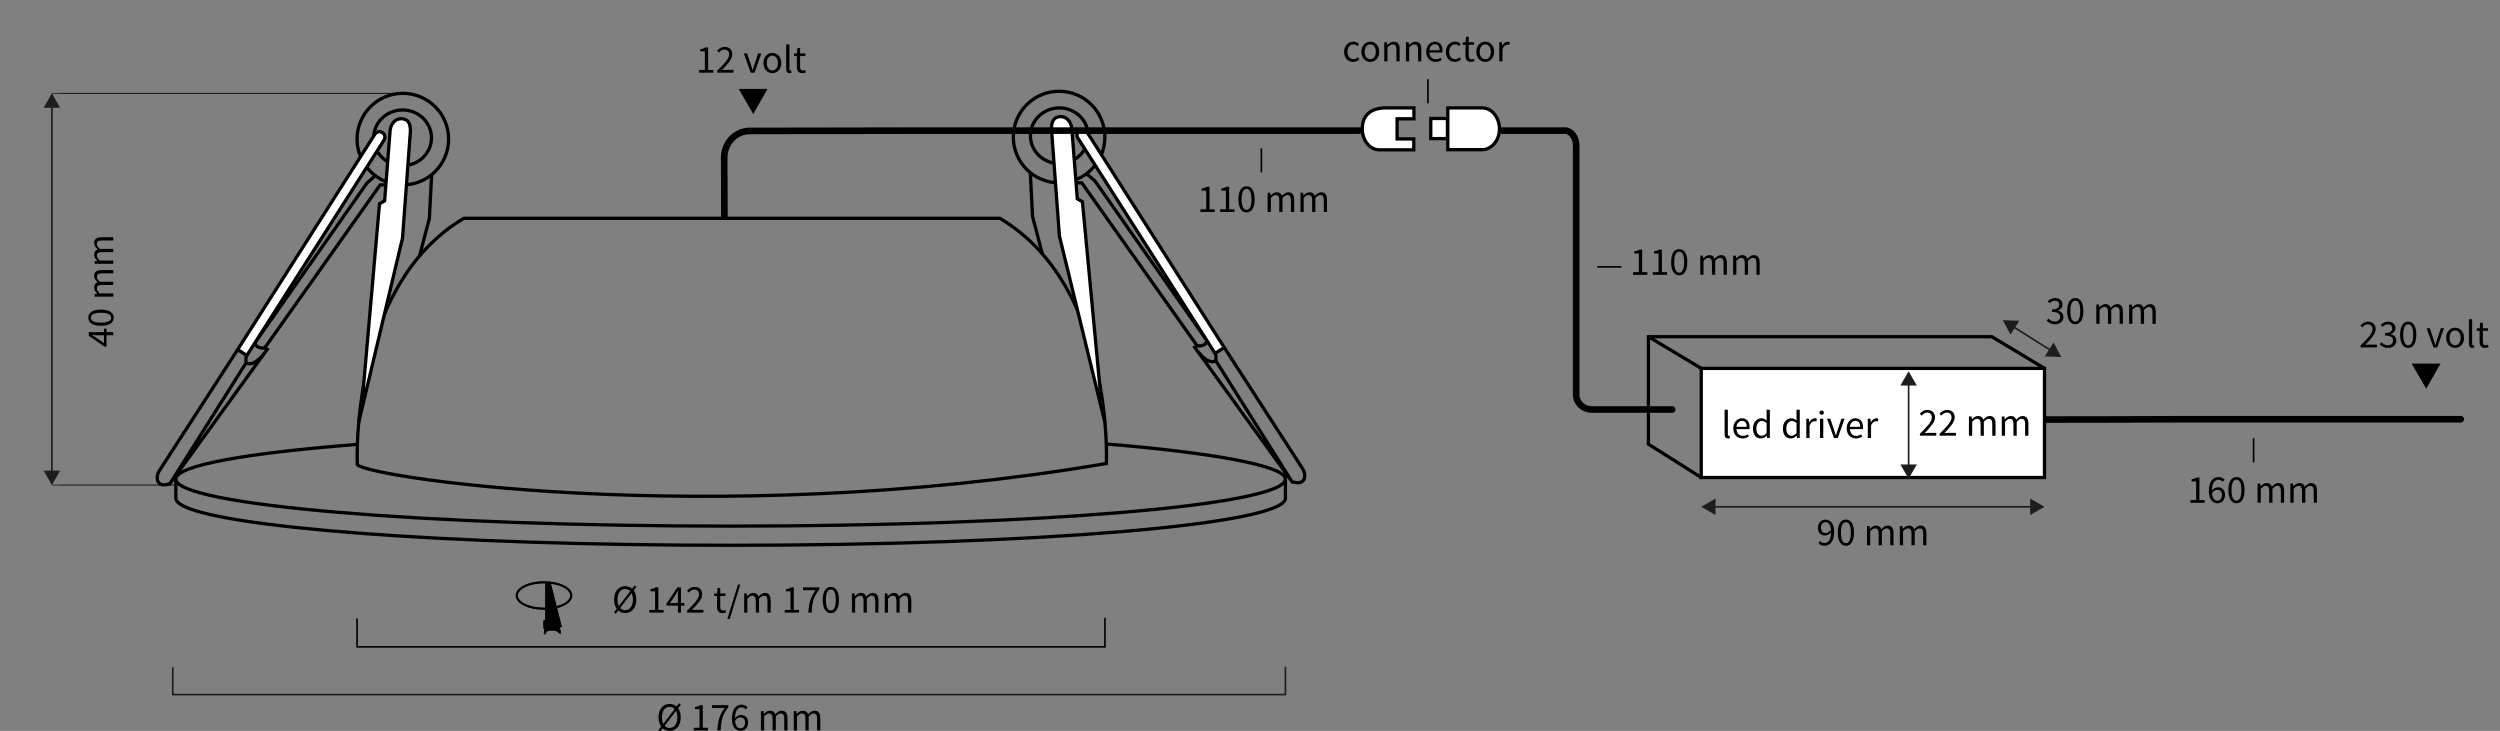 <?xml version="1.0" encoding="UTF-8"?>
<svg xmlns="http://www.w3.org/2000/svg" viewBox="0 0 1514.23 442.73">
  <rect x="0" y="0" width="1514.23" height="442.73" fill="#808080" stroke="none"/>
  <defs>
    <style>
      .cls-1, .cls-2, .cls-3, .cls-4, .cls-5, .cls-6, .cls-7, .cls-8, .cls-9 {
        stroke-miterlimit: 10;
      }

      .cls-1, .cls-2, .cls-3, .cls-5, .cls-6, .cls-7, .cls-8, .cls-9 {
        fill: none;
      }

      .cls-1, .cls-5 {
        stroke: #1d1d1b;
      }

      .cls-2 {
        stroke: #1d1e1c;
      }

      .cls-10 {
        fill: #1d1e1c;
      }

      .cls-11 {
        fill: #1d1d1b;
      }

      .cls-3 {
        stroke-width: 1.3px;
      }

      .cls-3, .cls-4, .cls-6, .cls-7, .cls-8, .cls-9 {
        stroke: #000;
      }

      .cls-4 {
        fill: #fff;
      }

      .cls-4, .cls-8 {
        stroke-width: 2px;
      }

      .cls-5, .cls-6 {
        stroke-width: .5px;
      }

      .cls-9 {
        stroke-linecap: round;
        stroke-width: 4px;
      }
    </style>
  </defs>
  <g id="Spot">
    <line class="cls-6" x1="243.84" y1="56.53" x2="36.42" y2="56.53"/>
    <line class="cls-6" x1="109.22" y1="293.79" x2="36.42" y2="293.79"/>
    <g id="Manual_Dimension">
      <line class="cls-5" x1="36.42" y1="56.53" x2="31.42" y2="56.53"/>
      <line class="cls-5" x1="36.42" y1="293.79" x2="31.42" y2="293.79"/>
      <g>
        <line class="cls-1" x1="31.42" y1="286.47" x2="31.42" y2="63.86"/>
        <polygon class="cls-11" points="26.42 285.04 31.42 293.79 36.42 285.04 26.42 285.04"/>
        <polygon class="cls-11" points="26.42 65.28 31.42 56.53 36.42 65.28 26.42 65.28"/>
      </g>
    </g>
    <g>
      <path d="M58.66,203.03c-.78,0-2.07-.07-2.85-.11v.1c.71.38,1.36.82,2.1,1.25l5.08,3.58v-8.76h1.53v10.83h-1.26l-9.49-6.55v-2.19h14.86v1.87h-9.96Z"/>
      <path d="M61.13,197.33c-4.98,0-7.66-1.85-7.66-4.91s2.68-4.91,7.66-4.91,7.76,1.85,7.76,4.91-2.78,4.91-7.76,4.91ZM61.13,189.44c-4.36,0-6.11,1.21-6.11,2.99s1.75,2.99,6.11,2.99,6.22-1.21,6.22-2.99-1.86-2.99-6.22-2.99Z"/>
      <path d="M57.29,179.7v-1.63l1.64-.17v-.07c-1.07-1.02-1.92-2.24-1.92-3.63,0-1.78.83-2.74,2.16-3.22-1.27-1.21-2.16-2.43-2.16-3.85,0-2.4,1.54-3.55,4.43-3.55h7.18v1.97h-6.93c-2.11,0-3.01.69-3.01,2.17,0,.91.57,1.85,1.74,2.92h8.2v1.97h-6.93c-2.11,0-3.01.69-3.01,2.17,0,.88.57,1.84,1.74,2.92h8.2v1.97h-11.33Z"/>
      <path d="M57.29,159.8v-1.63l1.64-.17v-.07c-1.07-1.02-1.92-2.24-1.92-3.63,0-1.78.83-2.74,2.16-3.22-1.27-1.21-2.16-2.43-2.16-3.85,0-2.4,1.54-3.55,4.43-3.55h7.18v1.97h-6.93c-2.11,0-3.01.69-3.01,2.17,0,.91.57,1.85,1.74,2.92h8.2v1.97h-6.93c-2.11,0-3.01.69-3.01,2.17,0,.88.57,1.84,1.74,2.92h8.2v1.97h-11.33Z"/>
    </g>
    <path class="cls-8" d="M670.16,268.93c63.5,5.19,108.4,13.16,108.4,21.23,0,15.74-150.45,28.51-336.03,28.51s-336.03-12.76-336.03-28.51c0-8.28,42.89-15.73,109.33-20.94"/>
    <path class="cls-8" d="M106.51,290.15v11.63c0,1.14.8,2.27,2.34,3.38,19.72,14.15,161.6,25.12,333.69,25.12,185.58,0,336.03-12.76,336.03-28.51v-11.63"/>
    <path class="cls-8" d="M605.6,132.25h-324.68c-69.39,41.1-64.52,148.49-64.52,148.49-6.45,6.79,213.02,41.1,453.73,0,0,0,4.86-107.39-64.52-148.49Z"/>
    <polyline class="cls-8" points="261.41 106.18 260.08 132.25 254.14 154.98"/>
    <path class="cls-8" d="M227.19,106.56l-4.84,4.2-67.82,96.68s-.46,3.56,5.75,3.41l1.55.78-58.96,81.45s-.12.04,0,0l46.23-73.38s-.63-2.75.41-4.38"/>
    <path class="cls-8" d="M149.1,219.69s3.43,3.48,10.79-5.4"/>
    <path class="cls-8" d="M143.94,211.76l-47.48,73.42c-.89,1.37-1.36,2.99-1.23,4.61.19,2.42,1.64,5.05,7.63,3.3"/>
    <polyline class="cls-8" points="233.72 111.99 230.26 111.99 160.27 210.84"/>
    <g>
      <path class="cls-4" d="M846.21,71.96v12.2h10.1v6.6h-20.8c-5.8,0-10.4-5.7-10.4-12.7,0-8.88,5.98-12.7,14.13-12.7h17.17v6.6h-10.2Z"/>
      <g>
        <rect class="cls-4" x="866.61" y="71.76" width="10.1" height="12.2"/>
        <path class="cls-4" d="M905.1,69.07c-1.79-2.21-4.29-3.71-7.38-3.71h-20.8v25.3h20.8c5.8,0,10.5-5.7,10.5-12.6,0-3.12-1.1-6.5-3.12-8.99Z"/>
      </g>
    </g>
    <g>
      <path d="M814.12,31.38c0-3.89,2.63-6.14,5.61-6.14,1.53,0,2.59.63,3.41,1.37l-1.01,1.31c-.68-.61-1.4-1.03-2.31-1.03-2.11,0-3.66,1.82-3.66,4.49s1.46,4.46,3.61,4.46c1.07,0,2.01-.52,2.74-1.16l.86,1.32c-1.05.93-2.37,1.48-3.77,1.48-3.11,0-5.47-2.24-5.47-6.11Z"/>
      <path d="M824.56,31.38c0-3.89,2.55-6.14,5.41-6.14s5.41,2.24,5.41,6.14-2.55,6.11-5.41,6.11-5.41-2.24-5.41-6.11ZM833.33,31.38c0-2.67-1.36-4.49-3.37-4.49s-3.37,1.82-3.37,4.49,1.36,4.46,3.37,4.46,3.37-1.79,3.37-4.46Z"/>
      <path d="M838.43,25.54h1.63l.17,1.68h.06c1.11-1.09,2.31-1.97,3.91-1.97,2.46,0,3.56,1.59,3.56,4.56v7.39h-1.97v-7.14c0-2.17-.66-3.1-2.2-3.1-1.19,0-2.02.61-3.19,1.79v8.45h-1.97v-11.67Z"/>
      <path d="M851.56,25.54h1.63l.17,1.68h.06c1.11-1.09,2.31-1.97,3.91-1.97,2.46,0,3.56,1.59,3.56,4.56v7.39h-1.97v-7.14c0-2.17-.66-3.1-2.2-3.1-1.19,0-2.02.61-3.19,1.79v8.45h-1.97v-11.67Z"/>
      <path d="M863.82,31.38c0-3.8,2.56-6.14,5.25-6.14,2.97,0,4.66,2.14,4.66,5.47,0,.42-.04.83-.09,1.12h-7.86c.14,2.47,1.65,4.07,3.88,4.07,1.12,0,2.04-.36,2.9-.93l.71,1.3c-1.02.67-2.27,1.21-3.85,1.21-3.11,0-5.59-2.27-5.59-6.11ZM871.98,30.43c0-2.34-1.05-3.61-2.88-3.61-1.64,0-3.11,1.32-3.35,3.61h6.22Z"/>
      <path d="M875.72,31.38c0-3.89,2.63-6.14,5.61-6.14,1.53,0,2.59.63,3.41,1.37l-1.01,1.31c-.68-.61-1.4-1.03-2.31-1.03-2.11,0-3.66,1.82-3.66,4.49s1.46,4.46,3.61,4.46c1.07,0,2.01-.52,2.74-1.16l.86,1.32c-1.05.93-2.37,1.48-3.77,1.48-3.11,0-5.47-2.24-5.47-6.11Z"/>
      <path d="M887.64,33.6v-6.45h-1.74v-1.5l1.82-.11.24-3.27h1.65v3.27h3.16v1.61h-3.16v6.49c0,1.43.46,2.25,1.8,2.25.42,0,.95-.16,1.33-.31l.38,1.49c-.65.22-1.44.43-2.16.43-2.48,0-3.32-1.57-3.32-3.9Z"/>
      <path d="M894.2,31.38c0-3.89,2.55-6.14,5.41-6.14s5.41,2.24,5.41,6.14-2.55,6.11-5.41,6.11-5.41-2.24-5.41-6.11ZM902.98,31.38c0-2.67-1.36-4.49-3.37-4.49s-3.37,1.82-3.37,4.49,1.36,4.46,3.37,4.46,3.37-1.79,3.37-4.46Z"/>
      <path d="M908.08,25.54h1.63l.17,2.12h.06c.81-1.48,2.01-2.41,3.32-2.41.52,0,.88.07,1.24.24l-.37,1.73c-.4-.13-.67-.19-1.13-.19-.98,0-2.16.71-2.95,2.68v7.49h-1.97v-11.67Z"/>
    </g>
    <line class="cls-7" x1="864.88" y1="62.58" x2="864.88" y2="47.98"/>
    <polygon points="456.21 69.05 447.41 53.85 464.91 53.85 456.21 69.05"/>
    <g>
      <path d="M423.42,42.37h3.51v-11.27h-2.79v-1.27c1.39-.25,2.41-.62,3.26-1.12h1.51v13.67h3.16v1.64h-8.64v-1.64Z"/>
      <path d="M434.42,42.84c4.6-4.59,7.2-7.34,7.2-9.83,0-1.75-.95-2.99-2.9-2.99-1.28,0-2.38.81-3.25,1.83l-1.15-1.12c1.28-1.41,2.66-2.33,4.64-2.33,2.83,0,4.6,1.79,4.6,4.51,0,2.87-2.64,5.73-6.25,9.52.83-.07,1.78-.13,2.57-.13h4.42v1.7h-9.89v-1.17Z"/>
      <path d="M450.48,32.35h2.04l2.21,6.63c.35,1.14.73,2.33,1.08,3.44h.1c.35-1.11.73-2.3,1.08-3.44l2.21-6.63h1.93l-4.13,11.67h-2.29l-4.21-11.67Z"/>
      <path d="M462.41,38.19c0-3.89,2.55-6.14,5.41-6.14s5.41,2.24,5.41,6.14-2.55,6.11-5.41,6.11-5.41-2.24-5.41-6.11ZM471.18,38.19c0-2.67-1.36-4.49-3.37-4.49s-3.37,1.82-3.37,4.49,1.36,4.46,3.37,4.46,3.37-1.79,3.37-4.46Z"/>
      <path d="M476.19,41.67v-14.76h1.97v14.9c0,.6.26.84.55.84.11,0,.21,0,.43-.05l.27,1.51c-.28.1-.62.18-1.14.18-1.48,0-2.09-.94-2.09-2.63Z"/>
      <path d="M482.65,40.41v-6.45h-1.74v-1.5l1.82-.11.24-3.27h1.65v3.27h3.16v1.61h-3.16v6.49c0,1.43.46,2.25,1.8,2.25.42,0,.95-.16,1.33-.31l.38,1.49c-.65.22-1.44.43-2.17.43-2.48,0-3.32-1.57-3.32-3.9Z"/>
    </g>
  </g>
  <g id="Laag_4">
    <circle class="cls-8" cx="243.99" cy="84.26" r="27.73"/>
    <ellipse class="cls-8" cx="243.84" cy="83.48" rx="17.51" ry="16.87"/>
    <path class="cls-4" d="M217.28,255.74l26.52-111.56s4.65-62.93,4.65-62.94c.08-1.07.21-2.15.12-3.22-.11-1.27-.34-2.58-.96-3.71-1.51-2.77-5.71-3.12-8.08-1.31-1.93,1.47-3.06,3.76-3.25,6.18l-3.31,42.47-3.11,1.78-10.52,120.11"/>
    <polyline class="cls-8" points="624.04 104.57 625.39 131 631.33 153.73"/>
    <path class="cls-8" d="M658.27,105.46l4.86,4.05,67.82,96.68s.46,3.56-5.75,3.41l-1.55.78,58.96,81.45s.12.04,0,0l-46.23-73.38s.63-2.75-.41-4.38"/>
    <path class="cls-8" d="M736.37,218.44s-3.43,3.48-10.79-5.4"/>
    <path class="cls-8" d="M741.53,210.51l47.48,73.42c.89,1.37,1.36,2.99,1.23,4.61-.19,2.42-1.64,5.05-7.63,3.3"/>
    <polyline class="cls-8" points="652.21 110.74 655.22 110.74 725.2 209.59"/>
    <circle class="cls-8" cx="641.48" cy="83.01" r="27.73"/>
    <ellipse class="cls-8" cx="641.63" cy="82.23" rx="17.51" ry="16.87"/>
    <path class="cls-4" d="M669.26,256.03l-27.59-113.1s-4.65-62.93-4.65-62.94c-.08-1.07-.21-2.15-.12-3.22.11-1.27.34-2.58.96-3.71,1.51-2.77,5.71-3.12,8.08-1.31,1.93,1.47,3.06,3.76,3.25,6.18l3.31,42.47,3.11,1.78,11.37,120.51"/>
    <path class="cls-4" d="M693,66.65h6.6v154.7c0,1.82-1.48,3.3-3.3,3.3h0c-1.82,0-3.3-1.48-3.3-3.3V66.65h0Z" transform="translate(1361.8 -105.64) rotate(147.5)"/>
  </g>
  <g id="Afmetingen">
    <polyline class="cls-7" points="669.26 374.19 669.26 391.79 216.26 391.79 216.26 374.59"/>
    <polyline class="cls-1" points="778.57 403.89 778.57 420.69 104.65 420.69 104.65 404.19"/>
    <ellipse class="cls-3" cx="329.5" cy="360.69" rx="16.5" ry="8"/>
    <path d="M330.3,352.79v22.3c-.9,1-1.3,2.5-1.1,3.8v1.2c0,.2,0,.5.1.7s.3.3.5.4.4.1.7.1c.7,0,1.4.2,2.2.2h2.3c.5,0,.9,0,1.4-.1.4-.1.8-.4,1.2-.6.9-.5,1.8-.9,2.7-1l-6.8-26.9-2-.2h-1.2v.1Z"/>
    <path d="M330.8,378.19c.2.4.5.8,1,1s1.2.3,1.8.4h1.7c.5,0,1,.1,1.5-.2.3-.2.6-.6.6-1v-.4c-.1-.4-.5-.5-.9-.7s-.7-.3-.9-.7c.4-.2.9-.4,1.3-.6.3,0,.6-.1.8,0,.6.1.9,1,1.1,1.6.1.4.2.7.2,1.1v1.7c0,.3.1.4.2.7.3.7.5,1.4.5,2.1,0,.2,0,.4-.2.5-.1.1-.3.1-.5,0s-.3-.2-.5-.3c-.5-.4-.9-.8-1.4-1.1-.4-.2-.9-.4-1.5-.4-.9,0-1.8-.1-2.6,0-.2,0-.5,0-.7.1-.8.2-1.4.8-1.8,1.6,0,.2,0,.4-.2.5-.2.2-.5.2-.7,0s-.2-.5-.2-.8c0-.8.3-1.5.4-2.3,0-.4.2-.8.1-1.3,0-.6-.4-1.1-.5-1.7-.2-.5-.2-1-.2-1.5,0-.4.1-.9.6-1,.3,0,.7,0,.9.3.1.1.3.3.3.5v.3s-.1.1-.2.2c-.2.3-.3.8-.1,1.1h0l.1.3Z"/>
    <ellipse class="cls-7" cx="329.5" cy="360.69" rx="16.5" ry="8"/>
    <path d="M330.3,352.79v22.3c-.9,1-1.3,2.5-1.1,3.8v1.2c0,.2,0,.5.1.7s.3.3.5.4.4.1.7.1c.7,0,1.4.2,2.2.2h2.3c.5,0,.9,0,1.4-.1.4-.1.8-.4,1.2-.6.9-.5,1.8-.9,2.7-1l-6.8-26.9-2-.2h-1.2v.1Z"/>
    <path d="M330.8,378.19c.2.4.5.8,1,1s1.2.3,1.8.4h1.7c.5,0,1,.1,1.5-.2.3-.2.6-.6.6-1v-.4c-.1-.4-.5-.5-.9-.7s-.7-.3-.9-.7c.4-.2.9-.4,1.3-.6.3,0,.6-.1.8,0,.6.1.9,1,1.1,1.6.1.4.2.7.2,1.1v1.7c0,.3.1.4.2.7.3.7.5,1.4.5,2.1,0,.2,0,.4-.2.5-.1.1-.3.1-.5,0s-.3-.2-.5-.3c-.5-.4-.9-.8-1.4-1.1-.4-.2-.9-.4-1.5-.4-.9,0-1.8-.1-2.6,0-.2,0-.5,0-.7.1-.8.2-1.4.8-1.8,1.6,0,.2,0,.4-.2.5-.2.2-.5.2-.7,0s-.2-.5-.2-.8c0-.8.3-1.5.4-2.3,0-.4.2-.8.1-1.3,0-.6-.4-1.1-.5-1.7-.2-.5-.2-1-.2-1.5,0-.4.1-.9.6-1,.3,0,.7,0,.9.3.1.1.3.3.3.5v.3s-.1.1-.2.2c-.2.3-.3.8-.1,1.1h0l.1.3Z"/>
    <g>
      <path d="M398.76,442.28l12.55-16.33,1.11.84-12.55,16.33-1.11-.84ZM398.86,434.48c0-5.04,2.78-8.11,6.73-8.11s6.73,3.07,6.73,8.11-2.78,8.22-6.73,8.22-6.73-3.18-6.73-8.22ZM410.26,434.48c0-3.92-1.85-6.34-4.66-6.34s-4.66,2.42-4.66,6.34,1.85,6.46,4.66,6.46,4.66-2.53,4.66-6.46Z"/>
      <path d="M420.19,440.77h3.51v-11.27h-2.79v-1.27c1.39-.25,2.41-.62,3.26-1.12h1.51v13.67h3.16v1.64h-8.64v-1.64Z"/>
      <path d="M438.9,428.8h-7.62v-1.7h9.87v1.21c-3.62,4.63-4.37,8.12-4.63,14.1h-2.04c.26-5.77,1.41-9.41,4.42-13.61Z"/>
      <path d="M443.31,435.34c0-6.16,2.78-8.53,5.83-8.53,1.64,0,2.83.7,3.69,1.62l-1.1,1.23c-.62-.74-1.56-1.21-2.52-1.21-2.2,0-4.04,1.75-4.04,6.88,0,3.76,1.22,5.8,3.42,5.8,1.5,0,2.66-1.34,2.66-3.36s-.94-3.25-2.83-3.25c-.99,0-2.24.6-3.29,2.17l-.07-1.56c.96-1.29,2.39-2.09,3.69-2.09,2.65,0,4.37,1.59,4.37,4.74,0,2.93-2.07,4.91-4.52,4.91-3.02,0-5.29-2.45-5.29-7.36Z"/>
      <path d="M460.85,430.74h1.63l.17,1.69h.07c1.02-1.1,2.24-1.98,3.63-1.98,1.78,0,2.74.85,3.22,2.22,1.21-1.31,2.43-2.22,3.85-2.22,2.4,0,3.55,1.59,3.55,4.56v7.39h-1.97v-7.14c0-2.17-.69-3.1-2.17-3.1-.91,0-1.85.59-2.92,1.79v8.45h-1.97v-7.14c0-2.17-.69-3.1-2.17-3.1-.88,0-1.84.59-2.92,1.79v8.45h-1.97v-11.67Z"/>
      <path d="M480.75,430.74h1.63l.17,1.69h.07c1.02-1.1,2.24-1.98,3.63-1.98,1.78,0,2.74.85,3.22,2.22,1.21-1.31,2.43-2.22,3.85-2.22,2.4,0,3.55,1.59,3.55,4.56v7.39h-1.97v-7.14c0-2.17-.69-3.1-2.17-3.1-.91,0-1.85.59-2.92,1.79v8.45h-1.97v-7.14c0-2.17-.69-3.1-2.17-3.1-.88,0-1.84.59-2.92,1.79v8.45h-1.97v-11.67Z"/>
    </g>
    <g>
      <path d="M371.85,370.93l12.55-16.33,1.11.84-12.55,16.33-1.11-.84ZM371.95,363.13c0-5.04,2.78-8.11,6.73-8.11s6.73,3.07,6.73,8.11-2.78,8.22-6.73,8.22-6.73-3.18-6.73-8.22ZM383.34,363.13c0-3.92-1.85-6.34-4.66-6.34s-4.66,2.42-4.66,6.34,1.85,6.46,4.66,6.46,4.66-2.54,4.66-6.46Z"/>
      <path d="M393.27,369.42h3.51v-11.27h-2.79v-1.27c1.39-.25,2.41-.62,3.26-1.12h1.51v13.66h3.16v1.64h-8.64v-1.64Z"/>
      <path d="M410.61,360.81c0-.8.06-2.13.11-2.93h-.1c-.38.73-.82,1.4-1.25,2.16l-3.58,5.23h8.76v1.57h-10.83v-1.3l6.55-9.78h2.19v15.31h-1.87v-10.26Z"/>
      <path d="M416.19,369.9c4.6-4.59,7.2-7.34,7.2-9.83,0-1.75-.95-2.99-2.9-2.99-1.28,0-2.38.81-3.25,1.83l-1.15-1.12c1.28-1.41,2.66-2.33,4.64-2.33,2.83,0,4.59,1.79,4.59,4.51,0,2.87-2.64,5.73-6.25,9.52.83-.07,1.78-.13,2.57-.13h4.43v1.7h-9.89v-1.17Z"/>
      <path d="M434.28,367.46v-6.45h-1.74v-1.5l1.82-.11.24-3.27h1.65v3.27h3.16v1.61h-3.16v6.49c0,1.43.46,2.25,1.8,2.25.41,0,.95-.16,1.33-.31l.38,1.49c-.65.22-1.44.43-2.17.43-2.48,0-3.32-1.57-3.32-3.9Z"/>
      <path d="M446.97,354.03h1.43l-6.41,20.88h-1.43l6.41-20.88Z"/>
      <path d="M450.69,359.4h1.63l.17,1.69h.07c1.02-1.1,2.24-1.98,3.63-1.98,1.78,0,2.74.85,3.22,2.22,1.21-1.31,2.43-2.22,3.85-2.22,2.4,0,3.55,1.59,3.55,4.56v7.39h-1.97v-7.14c0-2.17-.69-3.1-2.17-3.1-.91,0-1.84.59-2.92,1.79v8.45h-1.97v-7.14c0-2.17-.69-3.1-2.17-3.1-.87,0-1.84.59-2.92,1.79v8.45h-1.97v-11.67Z"/>
      <path d="M475.3,369.42h3.51v-11.27h-2.79v-1.27c1.39-.25,2.41-.62,3.26-1.12h1.51v13.66h3.16v1.64h-8.64v-1.64Z"/>
      <path d="M494.02,357.46h-7.62v-1.7h9.87v1.21c-3.62,4.63-4.37,8.12-4.63,14.1h-2.04c.26-5.77,1.41-9.41,4.42-13.61Z"/>
      <path d="M498.33,363.36c0-5.13,1.85-7.88,4.91-7.88s4.91,2.76,4.91,7.88-1.85,8-4.91,8-4.91-2.87-4.91-8ZM506.22,363.36c0-4.49-1.21-6.29-2.99-6.29s-2.99,1.81-2.99,6.29,1.21,6.41,2.99,6.41,2.99-1.92,2.99-6.41Z"/>
      <path d="M515.97,359.4h1.63l.17,1.69h.07c1.02-1.1,2.24-1.98,3.63-1.98,1.78,0,2.74.85,3.22,2.22,1.21-1.31,2.43-2.22,3.85-2.22,2.4,0,3.55,1.59,3.55,4.56v7.39h-1.97v-7.14c0-2.17-.69-3.1-2.17-3.1-.9,0-1.84.59-2.92,1.79v8.45h-1.97v-7.14c0-2.17-.69-3.1-2.17-3.1-.88,0-1.85.59-2.92,1.79v8.45h-1.97v-11.67Z"/>
      <path d="M535.86,359.4h1.63l.17,1.69h.07c1.02-1.1,2.24-1.98,3.63-1.98,1.78,0,2.74.85,3.22,2.22,1.21-1.31,2.43-2.22,3.85-2.22,2.4,0,3.55,1.59,3.55,4.56v7.39h-1.97v-7.14c0-2.17-.69-3.1-2.17-3.1-.9,0-1.84.59-2.92,1.79v8.45h-1.97v-7.14c0-2.17-.69-3.1-2.17-3.1-.87,0-1.84.59-2.92,1.79v8.45h-1.97v-11.67Z"/>
    </g>
    <path class="cls-4" d="M189.17,67.9h0c1.82,0,3.3,1.48,3.3,3.3v154.7h-6.6V71.2c0-1.82,1.48-3.3,3.3-3.3Z" transform="translate(108.56 -78.64) rotate(32.5)"/>
    <path class="cls-9" d="M1236.43,254.13c27.95,0,55.89-.1,83.76-.2h170.26"/>
    <path class="cls-9" d="M823.24,79.11h-257.82c-37.05.09-74.19.18-111.34.2-8.55,0-15.47,7.3-15.43,16.28l.1,35.58"/>
    <rect class="cls-4" x="1030.43" y="223.13" width="207.9" height="66.1"/>
    <polyline class="cls-8" points="1238.33 223.13 1206.43 203.93 998.43 203.93 998.43 269.03 1030.43 289.23"/>
    <path class="cls-9" d="M909.96,79.11h37.85c3.73,0,6.86,4,6.86,8.85v33.67s0,117.4,0,117.4c0,5,4.23,9,9.52,9h48.64"/>
    <line class="cls-8" x1="1030.43" y1="223.13" x2="998.43" y2="203.93"/>
    <line class="cls-7" x1="1364.98" y1="280.03" x2="1364.98" y2="265.43"/>
    <polygon points="1469.53 235.43 1460.73 220.23 1478.23 220.23 1469.53 235.43"/>
    <line class="cls-7" x1="967.43" y1="161.64" x2="982.13" y2="161.64"/>
    <g id="Manual_Dimension-4">
      <g>
        <line class="cls-2" x1="1156.03" y1="282.83" x2="1156.03" y2="232.03"/>
        <polygon class="cls-10" points="1161.03 281.33 1156.03 289.93 1151.03 281.33 1161.03 281.33"/>
        <polygon class="cls-10" points="1161.03 233.53 1156.03 224.83 1151.03 233.53 1161.03 233.53"/>
      </g>
      <g>
        <path d="M1162.89,262.71c4.61-4.58,7.21-7.34,7.21-9.83,0-1.75-.95-2.99-2.9-2.99-1.28,0-2.38.81-3.26,1.83l-1.14-1.12c1.28-1.41,2.66-2.32,4.64-2.32,2.83,0,4.59,1.79,4.59,4.51,0,2.87-2.64,5.73-6.26,9.52.83-.06,1.78-.13,2.58-.13h4.42s0,1.7,0,1.7h-9.89s0-1.18,0-1.18Z"/>
        <path d="M1174.82,262.72c4.61-4.58,7.21-7.34,7.21-9.83,0-1.75-.95-2.99-2.9-2.99-1.28,0-2.38.81-3.26,1.83l-1.14-1.12c1.28-1.41,2.66-2.32,4.64-2.32,2.83,0,4.59,1.79,4.59,4.51,0,2.87-2.64,5.73-6.26,9.52.83-.06,1.78-.13,2.58-.13h4.42s0,1.7,0,1.7h-9.89s0-1.18,0-1.18Z"/>
        <path d="M1192.57,252.24h1.63s.17,1.69.17,1.69h.07c1.02-1.1,2.24-1.98,3.63-1.98,1.78,0,2.74.86,3.22,2.23,1.21-1.31,2.43-2.22,3.85-2.22,2.4,0,3.55,1.59,3.54,4.57v7.39s-1.98,0-1.98,0v-7.14c0-2.17-.68-3.1-2.16-3.11-.91,0-1.85.59-2.93,1.79v8.45s-1.98,0-1.98,0v-7.14c0-2.17-.68-3.1-2.16-3.11-.88,0-1.84.59-2.93,1.79v8.45s-1.98,0-1.98,0v-11.67Z"/>
        <path d="M1212.47,252.26h1.63s.17,1.69.17,1.69h.07c1.02-1.1,2.24-1.98,3.63-1.98,1.78,0,2.74.86,3.22,2.23,1.21-1.31,2.43-2.22,3.85-2.22,2.4,0,3.55,1.59,3.54,4.57v7.39s-1.98,0-1.98,0v-7.14c0-2.17-.68-3.1-2.16-3.11-.91,0-1.85.59-2.93,1.79v8.45s-1.98,0-1.98,0v-7.14c0-2.17-.68-3.1-2.16-3.11-.88,0-1.84.59-2.93,1.79v8.45s-1.98,0-1.98,0v-11.67Z"/>
      </g>
    </g>
    <g id="Aligned_Dimension">
      <g>
        <path d="M1239.71,194.23l.99-1.29c.92.96,2.11,1.81,3.91,1.81,1.86,0,3.18-1.08,3.18-2.8,0-1.82-1.25-3.04-4.88-3.04v-1.52c3.24,0,4.35-1.24,4.35-2.85,0-1.49-1.02-2.42-2.64-2.43-1.28,0-2.37.64-3.27,1.55l-1.06-1.25c1.19-1.09,2.59-1.9,4.4-1.9,2.66,0,4.58,1.42,4.58,3.89,0,1.84-1.12,3.02-2.79,3.63v.1c1.85.44,3.32,1.79,3.32,3.89,0,2.73-2.25,4.37-5.06,4.37-2.46,0-4-1.03-5.03-2.17Z"/>
        <path d="M1252.07,188.4c0-5.13,1.86-7.88,4.91-7.88s4.9,2.77,4.9,7.89c0,5.13-1.86,8-4.91,7.99s-4.9-2.87-4.9-8ZM1259.97,188.41c0-4.49-1.2-6.3-2.98-6.3-1.78,0-2.99,1.8-3,6.29,0,4.49,1.2,6.41,2.98,6.41,1.78,0,2.99-1.92,3-6.41Z"/>
        <path d="M1269.72,184.46h1.63s.17,1.69.17,1.69h.07c1.02-1.1,2.24-1.98,3.63-1.98,1.78,0,2.74.86,3.22,2.23,1.21-1.31,2.43-2.22,3.85-2.22,2.4,0,3.55,1.59,3.54,4.57v7.39s-1.98,0-1.98,0v-7.14c0-2.17-.68-3.1-2.16-3.11-.91,0-1.85.59-2.93,1.79v8.45s-1.98,0-1.98,0v-7.14c0-2.17-.68-3.1-2.16-3.11-.88,0-1.84.59-2.93,1.79v8.45s-1.98,0-1.98,0v-11.67Z"/>
        <path d="M1289.61,184.48h1.63s.17,1.69.17,1.69h.07c1.02-1.1,2.24-1.98,3.63-1.98,1.78,0,2.74.86,3.22,2.23,1.21-1.31,2.43-2.22,3.85-2.22,2.4,0,3.55,1.59,3.54,4.57v7.39s-1.98,0-1.98,0v-7.14c0-2.17-.68-3.1-2.16-3.11-.91,0-1.85.59-2.93,1.79v8.45s-1.98,0-1.98,0v-7.14c0-2.17-.68-3.1-2.16-3.11-.88,0-1.84.59-2.93,1.79v8.45s-1.98,0-1.98,0v-11.67Z"/>
      </g>
      <g>
        <line class="cls-2" x1="1242.43" y1="212.42" x2="1219.16" y2="197.74"/>
        <polygon class="cls-10" points="1243.85 207.43 1248.5 216.25 1238.53 215.86 1243.85 207.43"/>
        <polygon class="cls-10" points="1223.06 194.3 1213.09 193.91 1217.74 202.73 1223.06 194.3"/>
      </g>
    </g>
    <g id="Manual_Dimension-2" data-name="Manual_Dimension">
      <g>
        <path d="M1101.39,328.96l1.1-1.23c.62.74,1.56,1.21,2.52,1.21,2.21,0,4.05-1.75,4.05-6.88,0-3.76-1.22-5.8-3.42-5.8-1.5,0-2.66,1.34-2.66,3.36s.94,3.25,2.83,3.25c.99,0,2.24-.6,3.29-2.17l.07,1.56c-.96,1.29-2.39,2.09-3.69,2.09-2.65,0-4.37-1.59-4.37-4.73,0-2.93,2.07-4.91,4.52-4.91,3.02,0,5.29,2.45,5.29,7.36,0,6.16-2.78,8.52-5.83,8.52-1.64,0-2.85-.7-3.69-1.62Z"/>
        <path d="M1113.14,322.58c0-5.13,1.85-7.89,4.91-7.89s4.91,2.76,4.91,7.89-1.85,8-4.91,8-4.91-2.87-4.91-8ZM1121.04,322.58c0-4.49-1.21-6.29-2.99-6.29s-2.99,1.81-2.99,6.29,1.21,6.41,2.99,6.41,2.99-1.92,2.99-6.41Z"/>
        <path d="M1130.78,318.62h1.63l.17,1.69h.07c1.02-1.1,2.24-1.98,3.63-1.98,1.78,0,2.74.85,3.22,2.22,1.21-1.31,2.43-2.22,3.85-2.22,2.4,0,3.55,1.59,3.55,4.56v7.39h-1.97v-7.14c0-2.17-.69-3.1-2.17-3.1-.91,0-1.85.59-2.92,1.79v8.45h-1.97v-7.14c0-2.17-.69-3.1-2.17-3.1-.88,0-1.84.59-2.92,1.79v8.45h-1.97v-11.67Z"/>
        <path d="M1150.68,318.62h1.63l.17,1.69h.07c1.02-1.1,2.24-1.98,3.63-1.98,1.78,0,2.74.85,3.22,2.22,1.21-1.31,2.43-2.22,3.85-2.22,2.4,0,3.55,1.59,3.55,4.56v7.39h-1.97v-7.14c0-2.17-.69-3.1-2.17-3.1-.91,0-1.85.59-2.92,1.79v8.45h-1.97v-7.14c0-2.17-.69-3.1-2.17-3.1-.88,0-1.84.59-2.92,1.79v8.45h-1.97v-11.67Z"/>
      </g>
      <g>
        <line class="cls-2" x1="1037.63" y1="306.97" x2="1231.13" y2="306.97"/>
        <polygon class="cls-10" points="1039.08 311.96 1030.45 306.97 1039.08 301.99 1039.08 311.96"/>
        <polygon class="cls-10" points="1229.67 311.96 1238.31 306.97 1229.67 301.99 1229.67 311.96"/>
      </g>
    </g>
    <g>
      <path d="M1326.68,302.89h3.51v-11.27h-2.79v-1.27c1.39-.25,2.41-.62,3.26-1.12h1.51v13.67h3.16v1.64h-8.64v-1.64Z"/>
      <path d="M1337.88,297.46c0-6.16,2.78-8.53,5.83-8.53,1.64,0,2.83.7,3.69,1.62l-1.1,1.23c-.62-.74-1.56-1.21-2.52-1.21-2.2,0-4.04,1.75-4.04,6.88,0,3.76,1.22,5.8,3.42,5.8,1.5,0,2.66-1.34,2.66-3.36s-.94-3.25-2.83-3.25c-.99,0-2.24.6-3.29,2.17l-.07-1.56c.96-1.29,2.39-2.09,3.69-2.09,2.65,0,4.37,1.59,4.37,4.74,0,2.93-2.07,4.91-4.52,4.91-3.02,0-5.29-2.45-5.29-7.36Z"/>
      <path d="M1349.71,296.82c0-5.13,1.85-7.89,4.91-7.89s4.91,2.76,4.91,7.89-1.85,8-4.91,8-4.91-2.87-4.91-8ZM1357.6,296.82c0-4.49-1.21-6.29-2.99-6.29s-2.99,1.81-2.99,6.29,1.21,6.41,2.99,6.41,2.99-1.92,2.99-6.41Z"/>
      <path d="M1367.35,292.86h1.63l.17,1.69h.07c1.02-1.1,2.24-1.98,3.63-1.98,1.78,0,2.74.85,3.22,2.22,1.21-1.31,2.43-2.22,3.85-2.22,2.4,0,3.55,1.59,3.55,4.56v7.39h-1.97v-7.14c0-2.17-.69-3.1-2.17-3.1-.91,0-1.85.59-2.92,1.79v8.45h-1.97v-7.14c0-2.17-.69-3.1-2.17-3.1-.88,0-1.84.59-2.92,1.79v8.45h-1.97v-11.67Z"/>
      <path d="M1387.24,292.86h1.63l.17,1.69h.07c1.02-1.1,2.24-1.98,3.63-1.98,1.78,0,2.74.85,3.22,2.22,1.21-1.31,2.43-2.22,3.85-2.22,2.4,0,3.55,1.59,3.55,4.56v7.39h-1.97v-7.14c0-2.17-.69-3.1-2.17-3.1-.91,0-1.85.59-2.92,1.79v8.45h-1.97v-7.14c0-2.17-.69-3.1-2.17-3.1-.88,0-1.84.59-2.92,1.79v8.45h-1.97v-11.67Z"/>
    </g>
    <g>
      <path d="M727.09,126.75h3.51v-11.27h-2.79v-1.27c1.39-.25,2.41-.62,3.26-1.12h1.51v13.67h3.16v1.64h-8.64v-1.64Z"/>
      <path d="M739.01,126.75h3.51v-11.27h-2.79v-1.27c1.39-.25,2.41-.62,3.26-1.12h1.51v13.67h3.16v1.64h-8.64v-1.64Z"/>
      <path d="M750.11,120.69c0-5.13,1.85-7.89,4.91-7.89s4.91,2.76,4.91,7.89-1.85,8-4.91,8-4.91-2.87-4.91-8ZM758.01,120.69c0-4.49-1.21-6.29-2.99-6.29s-2.99,1.81-2.99,6.29,1.21,6.41,2.99,6.41,2.99-1.92,2.99-6.41Z"/>
      <path d="M767.75,116.73h1.63l.17,1.69h.07c1.02-1.1,2.24-1.98,3.63-1.98,1.78,0,2.74.85,3.22,2.22,1.21-1.31,2.43-2.22,3.85-2.22,2.4,0,3.55,1.59,3.55,4.56v7.39h-1.97v-7.14c0-2.17-.69-3.1-2.17-3.1-.91,0-1.85.59-2.92,1.79v8.45h-1.97v-7.14c0-2.17-.69-3.1-2.17-3.1-.88,0-1.84.59-2.92,1.79v8.45h-1.97v-11.67Z"/>
      <path d="M787.65,116.73h1.63l.17,1.69h.07c1.02-1.1,2.24-1.98,3.63-1.98,1.78,0,2.74.85,3.22,2.22,1.21-1.31,2.43-2.22,3.85-2.22,2.4,0,3.55,1.59,3.55,4.56v7.39h-1.97v-7.14c0-2.17-.69-3.1-2.17-3.1-.91,0-1.85.59-2.92,1.79v8.45h-1.97v-7.14c0-2.17-.69-3.1-2.17-3.1-.88,0-1.84.59-2.92,1.79v8.45h-1.97v-11.67Z"/>
    </g>
    <g>
      <path d="M989.15,164.83h3.51v-11.27h-2.79v-1.27c1.39-.25,2.41-.62,3.26-1.12h1.51v13.67h3.16v1.64h-8.64v-1.64Z"/>
      <path d="M1001.08,164.83h3.51v-11.27h-2.79v-1.27c1.39-.25,2.41-.62,3.26-1.12h1.51v13.67h3.16v1.64h-8.64v-1.64Z"/>
      <path d="M1012.18,158.76c0-5.13,1.85-7.89,4.91-7.89s4.91,2.76,4.91,7.89-1.85,8-4.91,8-4.91-2.87-4.91-8ZM1020.07,158.76c0-4.49-1.21-6.29-2.99-6.29s-2.99,1.81-2.99,6.29,1.21,6.41,2.99,6.41,2.99-1.92,2.99-6.41Z"/>
      <path d="M1029.81,154.8h1.63l.17,1.69h.07c1.02-1.1,2.24-1.98,3.63-1.98,1.78,0,2.74.85,3.22,2.22,1.21-1.31,2.43-2.22,3.85-2.22,2.4,0,3.55,1.59,3.55,4.56v7.39h-1.97v-7.14c0-2.17-.69-3.1-2.17-3.1-.91,0-1.85.59-2.92,1.79v8.45h-1.97v-7.14c0-2.17-.69-3.1-2.17-3.1-.88,0-1.84.59-2.92,1.79v8.45h-1.97v-11.67Z"/>
      <path d="M1049.71,154.8h1.63l.17,1.69h.07c1.02-1.1,2.24-1.98,3.63-1.98,1.78,0,2.74.85,3.22,2.22,1.21-1.31,2.43-2.22,3.85-2.22,2.4,0,3.55,1.59,3.55,4.56v7.39h-1.97v-7.14c0-2.17-.69-3.1-2.17-3.1-.91,0-1.85.59-2.92,1.79v8.45h-1.97v-7.14c0-2.17-.69-3.1-2.17-3.1-.88,0-1.84.59-2.92,1.79v8.45h-1.97v-11.67Z"/>
    </g>
    <line class="cls-7" x1="764.01" y1="104.47" x2="764.01" y2="89.87"/>
    <g>
      <path d="M1044.58,262.95v-14.76h1.97v14.9c0,.6.26.84.55.84.11,0,.21,0,.43-.05l.27,1.51c-.28.1-.62.18-1.14.18-1.48,0-2.09-.94-2.09-2.63Z"/>
      <path d="M1049.83,259.48c0-3.8,2.56-6.14,5.25-6.14,2.98,0,4.66,2.14,4.66,5.47,0,.42-.04.83-.09,1.12h-7.86c.14,2.47,1.65,4.07,3.88,4.07,1.12,0,2.04-.36,2.9-.93l.71,1.3c-1.02.67-2.27,1.21-3.85,1.21-3.11,0-5.59-2.27-5.59-6.11ZM1057.99,258.52c0-2.34-1.05-3.61-2.88-3.61-1.64,0-3.11,1.32-3.35,3.61h6.22Z"/>
      <path d="M1061.77,259.48c0-3.79,2.39-6.14,5.05-6.14,1.36,0,2.25.51,3.27,1.35l-.08-2v-4.5h1.97v17.1h-1.63l-.17-1.38h-.07c-.91.91-2.15,1.67-3.54,1.67-2.92,0-4.81-2.22-4.81-6.11ZM1070.01,262.33v-6.12c-1-.89-1.89-1.21-2.85-1.21-1.87,0-3.35,1.8-3.35,4.46,0,2.8,1.16,4.46,3.2,4.46,1.08,0,2.01-.53,2.99-1.59Z"/>
      <path d="M1079.89,259.48c0-3.79,2.39-6.14,5.05-6.14,1.36,0,2.25.51,3.27,1.35l-.08-2v-4.5h1.97v17.1h-1.63l-.17-1.38h-.07c-.91.91-2.15,1.67-3.54,1.67-2.92,0-4.81-2.22-4.81-6.11ZM1088.13,262.33v-6.12c-1-.89-1.89-1.21-2.84-1.21-1.87,0-3.35,1.8-3.35,4.46,0,2.8,1.16,4.46,3.2,4.46,1.08,0,2.01-.53,2.99-1.59Z"/>
      <path d="M1094.04,253.63h1.63l.17,2.12h.07c.81-1.48,2-2.41,3.32-2.41.52,0,.88.07,1.25.24l-.37,1.73c-.4-.13-.67-.19-1.13-.19-.99,0-2.16.71-2.95,2.68v7.49h-1.97v-11.67Z"/>
      <path d="M1102.01,249.96c0-.78.6-1.28,1.36-1.28s1.36.5,1.36,1.28-.6,1.28-1.36,1.28-1.36-.53-1.36-1.28ZM1102.37,253.63h1.97v11.67h-1.97v-11.67Z"/>
      <path d="M1106.59,253.63h2.04l2.21,6.63c.35,1.14.73,2.33,1.08,3.44h.1c.35-1.11.73-2.3,1.08-3.44l2.21-6.63h1.93l-4.13,11.67h-2.29l-4.21-11.67Z"/>
      <path d="M1118.52,259.48c0-3.8,2.56-6.14,5.25-6.14,2.98,0,4.66,2.14,4.66,5.47,0,.42-.04.83-.09,1.12h-7.86c.14,2.47,1.65,4.07,3.88,4.07,1.12,0,2.04-.36,2.9-.93l.71,1.3c-1.02.67-2.27,1.21-3.85,1.21-3.11,0-5.59-2.27-5.59-6.11ZM1126.68,258.52c0-2.34-1.05-3.61-2.88-3.61-1.64,0-3.11,1.32-3.35,3.61h6.22Z"/>
      <path d="M1131.29,253.63h1.63l.17,2.12h.07c.81-1.48,2-2.41,3.32-2.41.52,0,.88.07,1.25.24l-.37,1.73c-.4-.13-.67-.19-1.13-.19-.99,0-2.16.71-2.95,2.68v7.49h-1.97v-11.67Z"/>
    </g>
    <g>
      <path d="M1429.77,209.27c4.6-4.59,7.21-7.34,7.21-9.83,0-1.75-.95-2.99-2.9-2.99-1.28,0-2.38.81-3.26,1.83l-1.14-1.12c1.28-1.41,2.66-2.33,4.64-2.33,2.83,0,4.6,1.79,4.6,4.51,0,2.87-2.64,5.73-6.25,9.52.83-.07,1.78-.13,2.57-.13h4.43v1.7h-9.89v-1.17Z"/>
      <path d="M1441.38,208.57l.99-1.29c.92.96,2.12,1.8,3.91,1.8s3.18-1.09,3.18-2.81c0-1.82-1.25-3.04-4.88-3.04v-1.52c3.24,0,4.34-1.25,4.34-2.85,0-1.49-1.02-2.42-2.65-2.42-1.28,0-2.37.64-3.26,1.55l-1.06-1.25c1.18-1.1,2.59-1.91,4.4-1.91,2.66,0,4.58,1.42,4.58,3.89,0,1.84-1.12,3.02-2.78,3.64v.1c1.85.44,3.32,1.79,3.32,3.89,0,2.73-2.25,4.37-5.05,4.37-2.46,0-4-1.03-5.03-2.16Z"/>
      <path d="M1453.73,202.73c0-5.13,1.85-7.89,4.91-7.89s4.91,2.76,4.91,7.89-1.85,8-4.91,8-4.91-2.87-4.91-8ZM1461.63,202.73c0-4.49-1.21-6.29-2.99-6.29s-2.99,1.81-2.99,6.29,1.21,6.41,2.99,6.41,2.99-1.92,2.99-6.41Z"/>
      <path d="M1469.69,198.77h2.04l2.21,6.63c.35,1.14.73,2.33,1.08,3.44h.1c.35-1.11.73-2.3,1.08-3.44l2.21-6.63h1.93l-4.12,11.67h-2.29l-4.21-11.67Z"/>
      <path d="M1481.62,204.62c0-3.89,2.55-6.14,5.41-6.14s5.41,2.24,5.41,6.14-2.55,6.11-5.41,6.11-5.41-2.24-5.41-6.11ZM1490.39,204.62c0-2.67-1.36-4.49-3.37-4.49s-3.37,1.82-3.37,4.49,1.36,4.46,3.37,4.46,3.37-1.79,3.37-4.46Z"/>
      <path d="M1495.39,208.1v-14.76h1.97v14.9c0,.6.26.84.55.84.11,0,.21,0,.43-.05l.27,1.51c-.28.1-.62.18-1.14.18-1.48,0-2.09-.94-2.09-2.63Z"/>
      <path d="M1501.86,206.83v-6.45h-1.73v-1.5l1.82-.11.24-3.27h1.65v3.27h3.16v1.61h-3.16v6.49c0,1.43.46,2.25,1.8,2.25.41,0,.95-.16,1.33-.31l.38,1.49c-.65.22-1.44.43-2.17.43-2.48,0-3.32-1.57-3.32-3.9Z"/>
    </g>
  </g>
</svg>